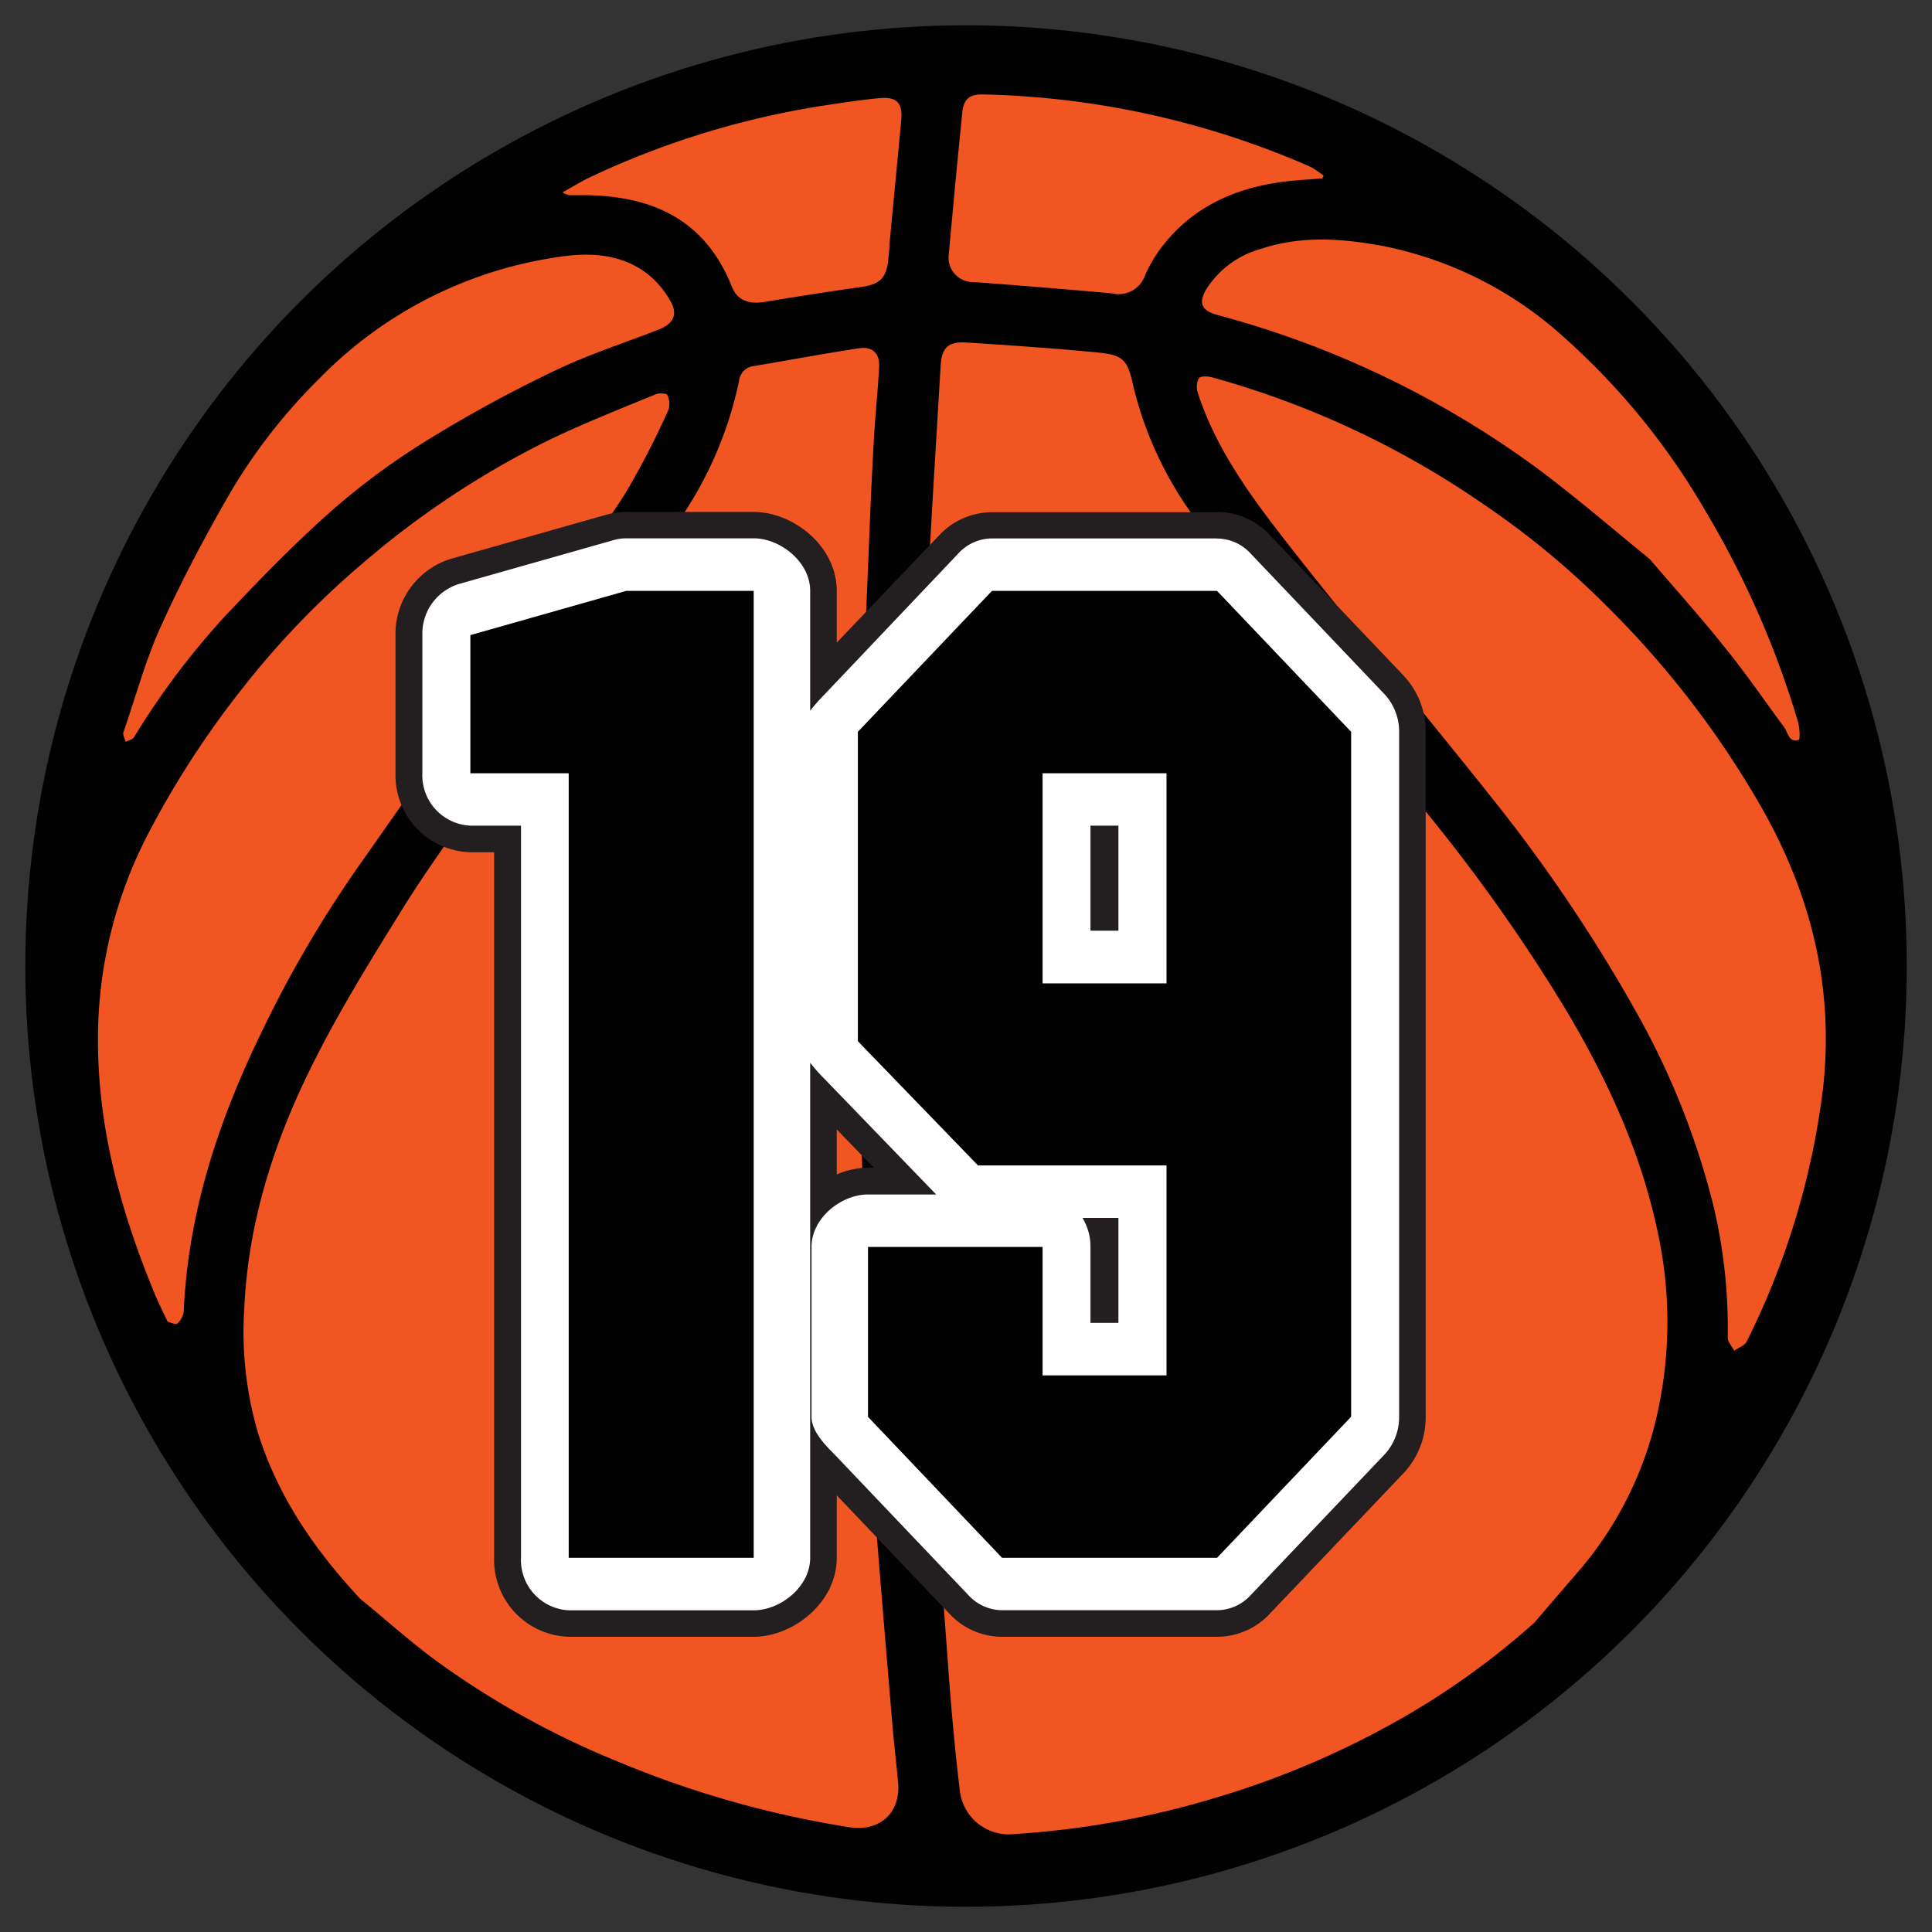<svg id="Слой_1" data-name="Слой 1" xmlns="http://www.w3.org/2000/svg" viewBox="0 0 198.43 198.43"><rect x="0" y="0" width="198.43" height="198.43" fill="#333333" stroke="none"/><defs><style>.cls-1{fill:#010101;}.cls-2{fill:#f15622;}.cls-3{fill:#fff;}.cls-4{fill:#231f20;}</style></defs><title>lvlМонтажная область 19</title><circle class="cls-1" cx="99.22" cy="99.22" r="96.62"/><path class="cls-2" d="M157.6,166.65a80.12,80.12,0,0,1-15.25,10.73,90.06,90.06,0,0,1-17.16,7.16,91.38,91.38,0,0,1-21,3.83,5.07,5.07,0,0,1-5.62-4.55c-.48-4-.85-8.09-1.15-12.14-.63-8.64-1.3-17.28-1.75-25.92-.48-9.28-.89-18.57-1-27.87-.19-12-.16-24.08-.08-36.11,0-6.58.31-13.16.62-19.73.39-8.16.92-16.32,1.4-24.47.11-1.87.76-2.52,2.65-2.4,4.42.28,8.83.58,13.24,1,2.91.26,3.31.73,3.92,3.57A37.78,37.78,0,0,0,122.57,53c2.83,4.13,5.84,8.16,9,12.08,5,6.28,10.19,12.38,15.18,18.66a176.46,176.46,0,0,1,14.21,20.19c4.14,7,7.55,14.39,9.26,22.44a43.39,43.39,0,0,1-.28,20,37.1,37.1,0,0,1-7.42,14.55C160.87,162.84,159.23,164.73,157.6,166.65Z"/><path class="cls-2" d="M37,164.21c-4.66-5-8.43-10.44-10.49-17a36.92,36.92,0,0,1-1.41-13c.44-9.22,3.33-17.76,7.49-25.86,2.6-5.07,5.6-9.94,8.61-14.78,2.2-3.55,4.63-7,7.09-10.34,2.93-4,6.07-7.89,9-11.93,4.22-5.88,8.43-11.78,12.43-17.82a39.15,39.15,0,0,0,6.19-14.39A1.7,1.7,0,0,1,77.4,37.6C81,37,84.61,36.32,88.23,35.77c1.39-.21,2.14.53,2.06,1.93-.12,2.35-.37,4.68-.51,7q-.28,4.83-.47,9.66c-.3,7.68-.68,15.36-.84,23-.19,9.49-.36,19-.23,28.47.17,12.09.64,24.17,1,36.26.1,3.42.15,6.84.4,10.24.61,8.22,1.32,16.44,2,24.65.17,2,.41,4,.6,6.07.29,3.12-1.86,5.1-5,4.62a103.39,103.39,0,0,1-23.53-6.64A88.28,88.28,0,0,1,45,170.72C42.22,168.7,39.68,166.39,37,164.21Z"/><path class="cls-2" d="M165.05,62.28a96.42,96.42,0,0,1,15.77,20.48c5.2,9.05,7.6,18.76,6.4,29.17a79.77,79.77,0,0,1-7.82,25.85c-.21.42-.85.64-1.29.95-.23-.46-.67-.92-.66-1.38a54.32,54.32,0,0,0-1.5-13.64,79.78,79.78,0,0,0-8.09-20.11A162,162,0,0,0,153,81.67c-2.82-3.56-5.7-7.06-8.54-10.6-4.54-5.66-9.16-11.26-13.57-17-3.22-4.21-6.21-8.61-7.87-13.73a1.88,1.88,0,0,1,.12-1.5c.19-.25,1-.2,1.4-.07a92.06,92.06,0,0,1,27.9,13.07A85.24,85.24,0,0,1,165.05,62.28Z"/><path class="cls-2" d="M17.21,135.74c-.49-1.06-.95-1.94-1.32-2.86-3.35-8.1-5.7-16.43-5.82-25.27a45.66,45.66,0,0,1,5.16-22,94.08,94.08,0,0,1,9.74-15A88.13,88.13,0,0,1,37.15,57.94,91,91,0,0,1,56.41,45.18C60,43.46,63.69,42,67.36,40.49c.34-.14,1.11-.09,1.18.08a2.08,2.08,0,0,1,.11,1.53,84.39,84.39,0,0,1-4.37,8.48c-2.54,4-5.35,7.81-8.12,11.63-2.66,3.67-5.49,7.23-8.15,10.91-3.73,5.16-7.34,10.41-11,15.59a120.13,120.13,0,0,0-10,17c-4.49,9.15-7.69,18.7-8.14,29a2,2,0,0,1-.68,1.24C18,136.07,17.49,135.81,17.21,135.74Z"/><path class="cls-2" d="M169.45,57.43c-3.44-2.79-7.3-6.13-11.38-9.19A98.22,98.22,0,0,0,125,32.34c-1.6-.44-1.93-1.23-1.1-2.64a9.67,9.67,0,0,1,5.65-4.15c4.19-1.39,8.42-1.05,12.66-.25a38.91,38.91,0,0,1,18.34,9.27,72.38,72.38,0,0,1,14.61,17.91,94.87,94.87,0,0,1,9.49,21.6c.19.62.26,1.86.08,1.91-1,.34-1.08-.76-1.49-1.31-2-2.68-3.87-5.46-6-8.07C174.91,63.66,172.37,60.85,169.45,57.43Z"/><path class="cls-2" d="M32.79,38.89A42.87,42.87,0,0,1,56.92,26.46c3.35-.56,6.75-.52,9.62,1.7a9.63,9.63,0,0,1,2.28,2.69c.84,1.42.38,2.38-1.17,3-3.6,1.4-7.29,2.59-10.75,4.26A136.39,136.39,0,0,0,44.23,45a72.91,72.91,0,0,0-9.83,7.16c-4,3.5-7.7,7.32-11.34,11.18a79.53,79.53,0,0,0-9.31,12.4c-.15.23-.56.3-.85.45-.08-.34-.32-.73-.22-1C14,71.42,15,67.56,16.68,64c2.11-4.66,4.54-9.19,7.1-13.62A57.61,57.61,0,0,1,32.79,38.89Z"/><path class="cls-2" d="M135.82,18.32c-1.37.12-2.75.18-4.11.36-5.23.7-9.68,2.82-12.8,7.25a15.46,15.46,0,0,0-1.28,2.28,2.87,2.87,0,0,1-3.42,1.92q-7.08-.63-14.16-1.16a2.51,2.51,0,0,1-2.6-2.87q.65-7.26,1.38-14.51c.14-1.43.74-1.93,2.19-1.89a88.64,88.64,0,0,1,33.53,7.41,9.18,9.18,0,0,1,1.39.93Z"/><path class="cls-2" d="M57.76,19.77c1-.57,1.74-1,2.53-1.42A87.59,87.59,0,0,1,85,10.78c1.77-.26,3.55-.54,5.34-.7s2.39.49,2.22,2.31q-.6,6.37-1.21,12.74c0,.48-.07,1-.11,1.43-.16,2-.89,2.65-2.8,2.92-3.35.47-6.7,1-10,1.54-1.53.25-2.72-.19-3.26-1.55-2.9-7.29-8.74-9.55-16-9.42-.24,0-.48,0-.72,0A3.78,3.78,0,0,1,57.76,19.77Z"/><path class="cls-3" d="M102.92,166.73a6.05,6.05,0,0,1-4.41-1.93L84.57,150.16V160c0,3.86-3.78,6.75-7.17,6.75h-19A6.54,6.54,0,0,1,52.15,160V86.17H48.31A6.54,6.54,0,0,1,42,79.42V65.23a6.69,6.69,0,0,1,4.68-6.52l16-4.54a5.93,5.93,0,0,1,1.61-.23H77.41c3.38,0,7.17,2.89,7.17,6.75v8.73l12.9-13.56a6.05,6.05,0,0,1,4.41-1.93H125a6,6,0,0,1,4.41,1.93l13.77,14.47a7,7,0,0,1,1.89,4.82v70.35a7,7,0,0,1-1.89,4.82L129.41,164.8a6,6,0,0,1-4.41,1.93Zm10.59-32.22v-8.06h-.32a7.27,7.27,0,0,1,.18,1.62v6.44ZM84.57,123a7.51,7.51,0,0,1,4.58-1.7H93l-8.38-8.66Zm28.94-28.79V86.17h-.14v8.06Z"/><path class="cls-4" d="M125,55.31a4.72,4.72,0,0,1,3.42,1.51l13.77,14.47a5.63,5.63,0,0,1,1.51,3.88v70.35a5.63,5.63,0,0,1-1.51,3.88l-13.77,14.47a4.72,4.72,0,0,1-3.42,1.51H102.92a4.72,4.72,0,0,1-3.42-1.51L85.73,149.4c-1-1-2.38-2.42-2.38-3.88V128.07c0-3,3.08-5.39,5.8-5.39h7L84.72,110.85a17.54,17.54,0,0,1-1.51-1.7V160c0,3-3.08,5.39-5.8,5.39h-19A5.17,5.17,0,0,1,53.51,160V84.8h-5.2a5.17,5.17,0,0,1-4.93-5.39V65.23A5.33,5.33,0,0,1,47.07,60l16-4.54a4.56,4.56,0,0,1,1.24-.17H77.41c2.72,0,5.8,2.41,5.8,5.39V73a18.35,18.35,0,0,1,1.48-1.68L98.46,56.81a4.72,4.72,0,0,1,3.42-1.51H125M112,95.59h2.87V84.8H112V95.59m0,40.28h2.87V125.09h-3.69a5.71,5.71,0,0,1,.82,3v7.81m13-83.29H101.88a7.4,7.4,0,0,0-5.4,2.35L85.94,66V60.69c0-4.64-4.5-8.11-8.53-8.11H64.29a7.29,7.29,0,0,0-2,.28l-16,4.54a8.06,8.06,0,0,0-5.67,7.84V79.42a7.91,7.91,0,0,0,7.66,8.11h2.47V160a7.91,7.91,0,0,0,7.66,8.11h19c4,0,8.53-3.47,8.53-8.11v-6.42l11.59,12.18a7.4,7.4,0,0,0,5.4,2.35H125a7.4,7.4,0,0,0,5.4-2.35l13.77-14.47a8.41,8.41,0,0,0,2.26-5.76V75.16a8.41,8.41,0,0,0-2.26-5.76L130.4,54.93a7.4,7.4,0,0,0-5.4-2.35ZM85.94,120.65V116l3.8,3.93h-.58a8.24,8.24,0,0,0-3.21.69Z"/><path class="cls-1" d="M77.41,160h-19V79.42H48.31V65.23l16-4.54H77.41Z"/><path class="cls-1" d="M88.11,75.16l13.77-14.47H125l13.77,14.47v70.35L125,160H102.92L89.15,145.52V128.07h17.93v13.19h12.73V119.7H100.45L88.11,106.94ZM119.81,101V79.42H107.08V101Z"/></svg>